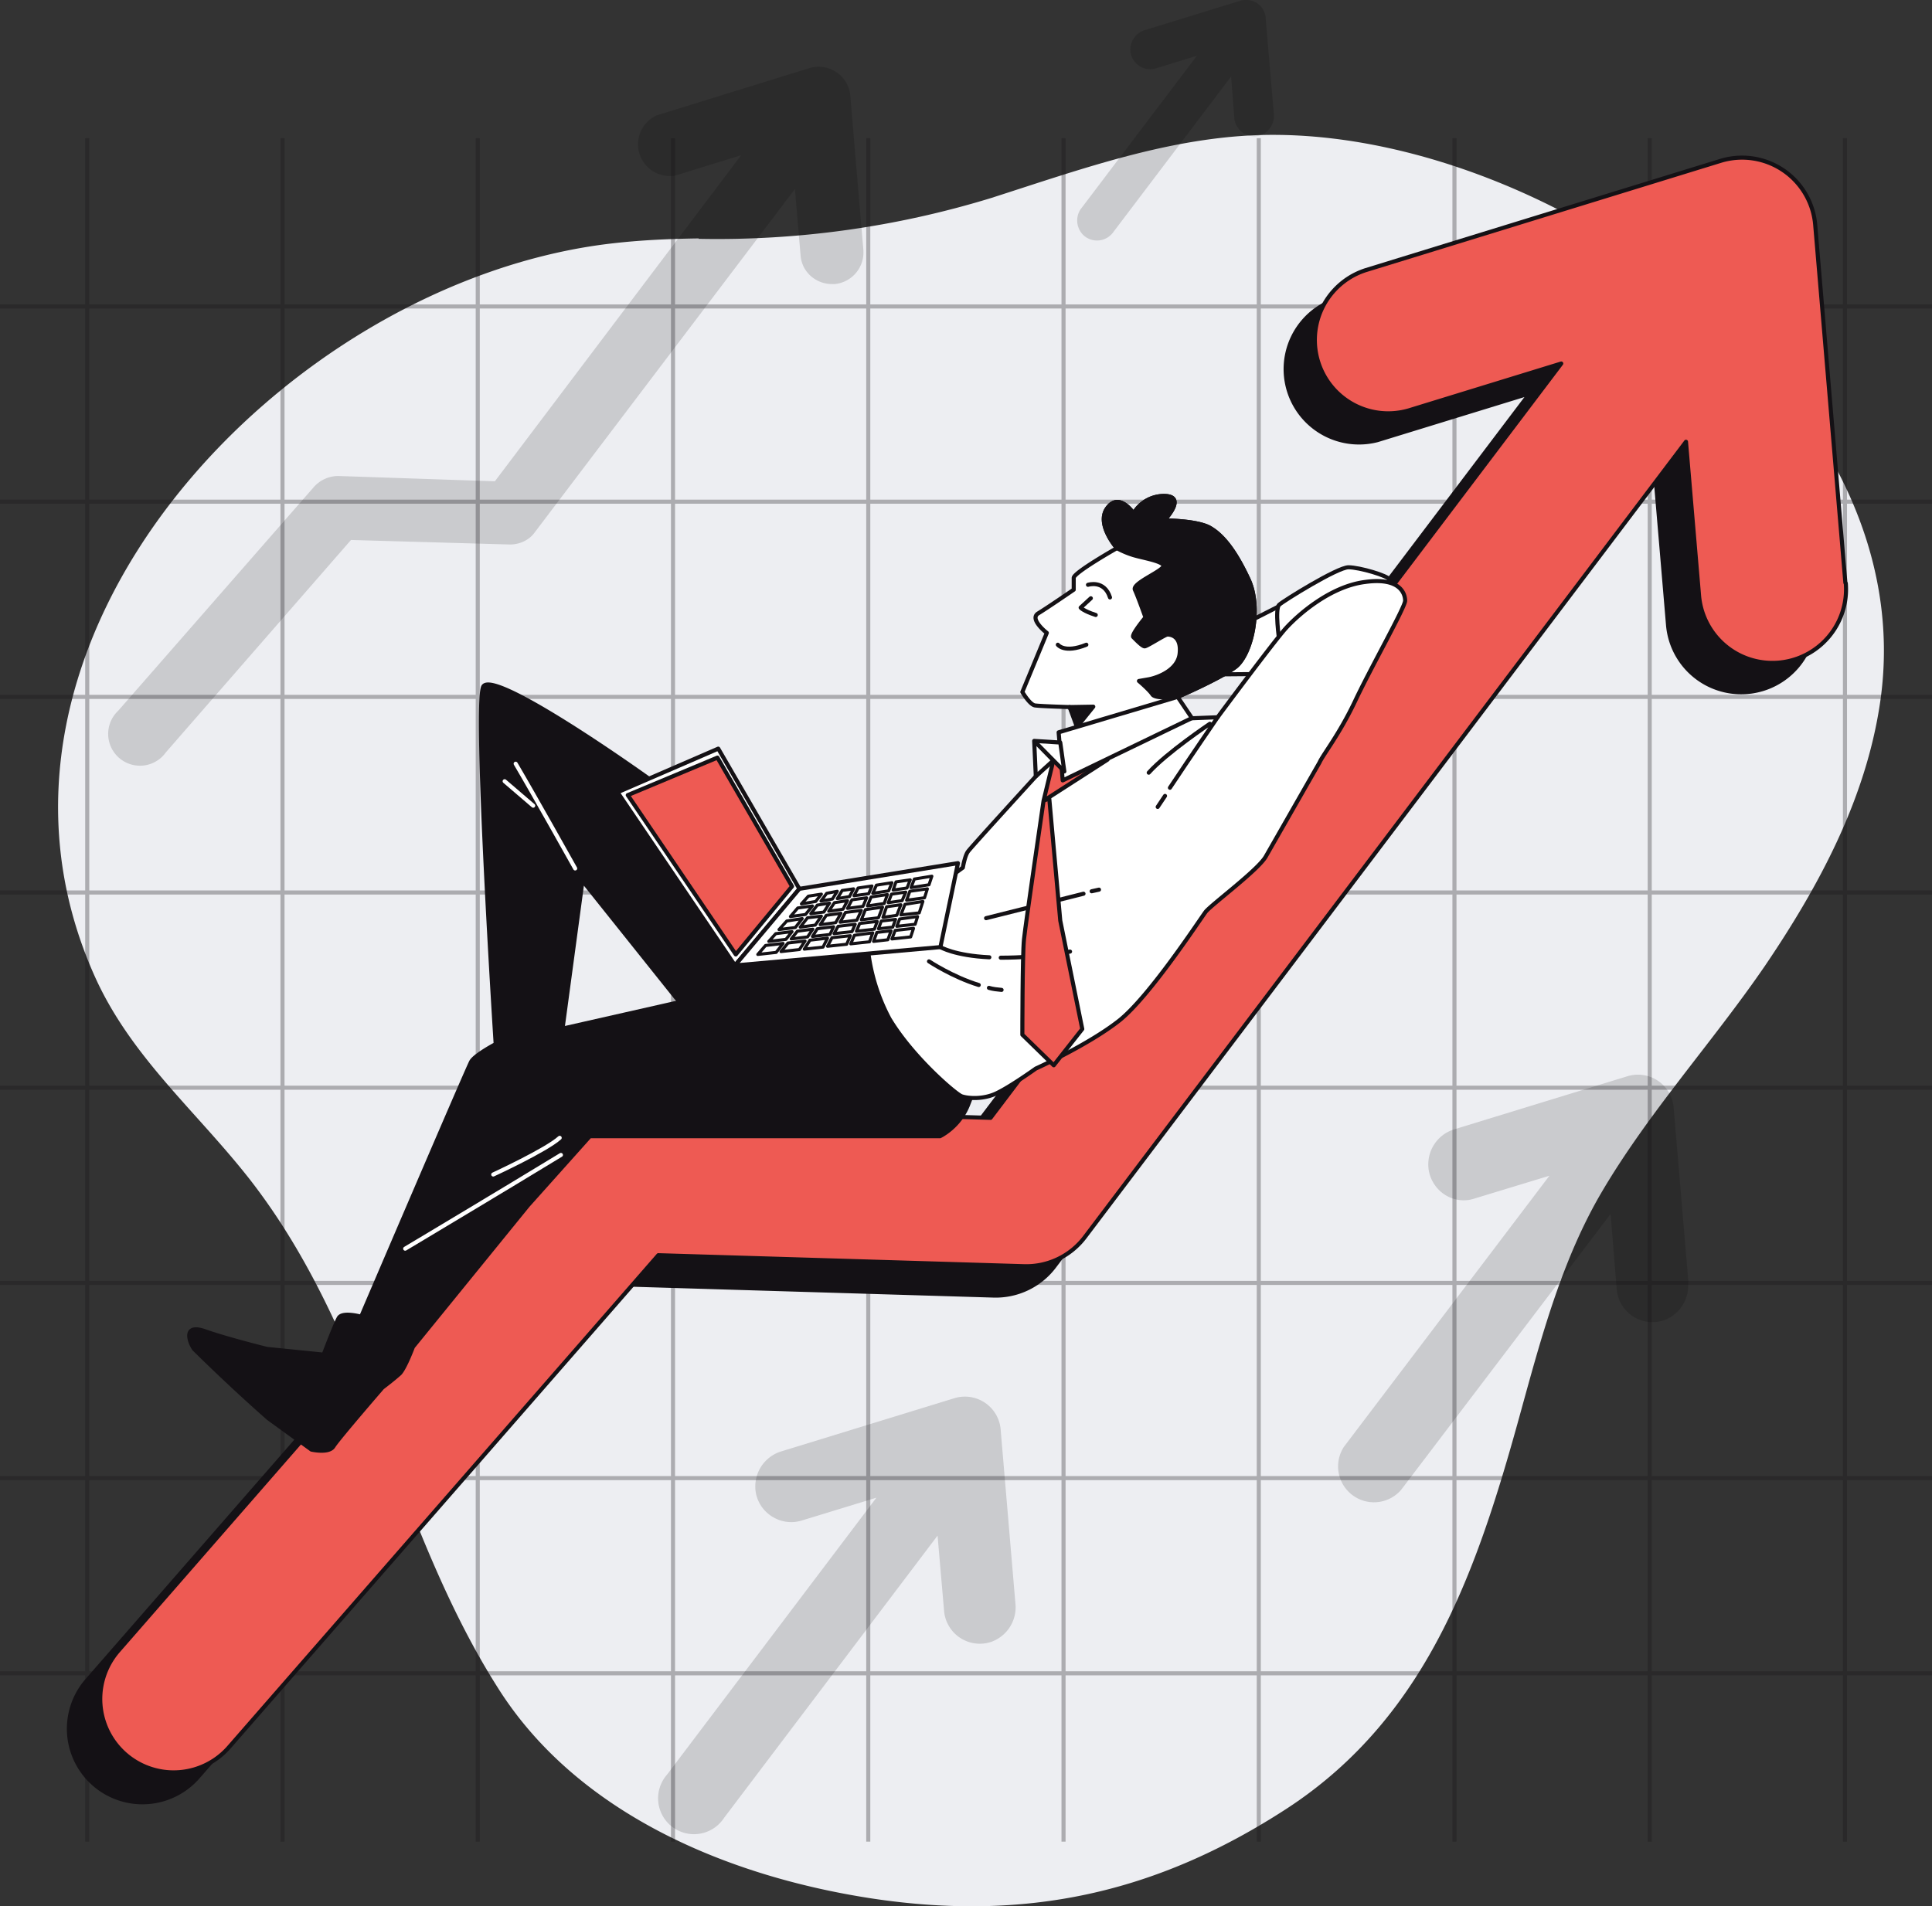 <?xml version="1.0" encoding="UTF-8"?> <svg xmlns="http://www.w3.org/2000/svg" id="Device" viewBox="0 0 473.95 467.73"><rect x="0" y="0" width="473.95" height="467.73" fill="#333333" stroke="none"/><defs><style>.cls-1 { fill: #ee5a53; } .cls-1, .cls-2, .cls-3, .cls-4, .cls-5, .cls-6, .cls-7 { stroke: #141115; } .cls-1, .cls-2, .cls-4, .cls-5, .cls-6, .cls-8, .cls-7 { stroke-linecap: round; stroke-linejoin: round; } .cls-2 { fill: #141115; } .cls-3 { stroke-miterlimit: 10; } .cls-3, .cls-5, .cls-6, .cls-8 { fill: none; } .cls-4, .cls-5 { stroke-width: .75px; } .cls-4, .cls-7 { fill: #fff; } .cls-9 { opacity: .3; } .cls-10 { opacity: .15; } .cls-8 { stroke: #fff; } .cls-11 { fill: #edeef2; }</style></defs><path d="M171.4 58.5c-7 .1-14 .4-21 1.2-79.9 9-164.3 97.3-127.1 180 8.9 19.7 24.8 32.9 37.9 49.6 29.7 38.1 35.6 84.9 60.9 124.8 19.5 31 56.5 46.3 91.5 51.7 38 5.8 70-1.2 101.9-21.9 35.7-23.2 47.6-61 58.2-99.8 4.8-17.4 9.8-35.4 19-51.2 11.5-19.7 27.3-37 40.2-55.8 13.3-19.6 24.8-41 28.3-64.6 11.2-75.2-78.7-138.7-147.7-139.4-24.4-.3-47.6 8.2-70.4 15.5a229.1 229.1 0 0 1-71.7 10Z" class="cls-11"></path><g class="cls-9"><path d="M21.4 33.9v418M69.3 33.9v418M117.2 33.9v418M165.1 33.9v418M213 33.9v418M260.9 33.9v418M308.8 33.9v418M356.8 33.9v418M404.7 33.9v418M452.6 33.9v418M474 75.2H0M474 123.1H0M474 171H0M474 219H0M474 266.9H0M474 314.8H0M474 362.7H0M474 410.6H0" class="cls-3"></path></g><path d="m211.8 61.4-3.2-37.9a7.8 7.8 0 0 0-10-6.8l-37.5 11.6a7.8 7.8 0 0 0 4.5 14.8l16.2-5-60.4 80-38.4-1.3c-2.3 0-4.5 1-6 2.7L29 174.4a7.8 7.8 0 1 0 11.7 10.2l45.4-52.1 38.7 1.1c2.5.1 5-1 6.4-3L195 46.4l1.4 16.3c.3 4 3.7 7 7.7 7h.7a7.8 7.8 0 0 0 7-8.3ZM414.2 314.6l-3.6-42.5a8.8 8.8 0 0 0-11.4-8l-42.4 13a9 9 0 0 0-6.2 10.6c1.2 5 6.3 8 11.1 6.4l18.4-5.6-50.4 66.5a8.8 8.8 0 0 0 14 10.6l51.4-67.7 1.5 18.4a8.8 8.8 0 0 0 11.5 7.7 9 9 0 0 0 6-9.4ZM249.1 393.5l-3.6-42.4a8.8 8.8 0 0 0-11.4-8l-42.3 13a9 9 0 0 0-6.3 10.6c1.2 5 6.4 7.9 11.2 6.4l18.3-5.6-51.4 68a8.8 8.8 0 1 0 14 10.6l52.4-69.3 1.6 18.5a8.8 8.8 0 0 0 11.5 7.6 9 9 0 0 0 6-9.4ZM312.5 28l-2-23.4c0-1-.4-2-1-2.8a4.9 4.9 0 0 0-5.3-1.6l-23.4 7.2a5 5 0 0 0-3.4 5.8 4.9 4.9 0 0 0 6.1 3.6l10.1-3.1-28.4 37.5c-1.5 2-1.2 5 .8 6.7a4.9 4.9 0 0 0 7-.8l29-38.3.8 10.2a4.9 4.9 0 0 0 6.4 4.2 5 5 0 0 0 3.3-5.1Z" class="cls-10"></path><path d="m445 150.3-7.4-87.8a18 18 0 0 0-23.2-15.7l-87 26.8a18 18 0 0 0 10.5 34.4l37.4-11.5-140 185.1-89-2.7a18 18 0 0 0-14 6.2l-111 127.3A18 18 0 0 0 48.6 436l105.3-120.8 89.7 2.7a18 18 0 0 0 15-7.1L406 115.6l3.2 37.8a18 18 0 1 0 35.9-3.1Z" class="cls-2"></path><path d="m452.7 143-7.4-87.8A18 18 0 0 0 422 39.5l-87 26.8a18 18 0 0 0 10.6 34.4L383 89.2 243 274.3l-89-2.7a18 18 0 0 0-14 6.2L29 405.1a18 18 0 0 0 27.2 23.6L161.5 308l89.7 2.7a18 18 0 0 0 14.9-7.1l147.5-195.2 3.2 37.7a18 18 0 1 0 36-3Z" class="cls-1"></path><path d="m215.5 225.2-16.6-1-6.8-2.1s-16-18.7-29.8-28.8c-13.8-10-41.2-28.4-43.7-24.9-2.4 3.5 3 87.8 3 87.8s-5.1 2.7-6 4.3-27 62.6-27 62.6-4.6-1.3-5.5.3-3.7 9-3.7 9L65.5 331s-9.7-2.4-15.1-4.3c-5.5-2-4.1 2.4-2.8 4.3a455 455 0 0 0 18.2 17l10.6 7.7s4.3 1 5.4-.8 12-14.4 12-14.4 2.9-2.2 4.3-3.5c1.3-1.4 3.2-6.5 3.2-6.5l28.2-34.7 15.2-17h85.9s4.9-2.3 7-8l2.2-5.6-24.2-40ZM138 252.4l4.9-36.3 23.8 29.8-28.7 6.5Z" class="cls-2"></path><path d="m320.2 145.5-18.9 9.6-4.8 10.4 23.2-.2s5.8-12.5 6-16.2c.2-3.8-5.5-3.6-5.5-3.6Z" class="cls-7"></path><path d="M313.8 157s-1.1-7.6 0-8.6 14.3-9.2 17-9.2 9.8 2.1 10 3 .9 3.5.9 4.5-8.2 7.6-9.2 9-18.7 1.3-18.7 1.3Z" class="cls-7"></path><path d="m288.5 176.4 10.2-.4s13.8-18.6 16.7-21.8 10.8-10.3 19.5-11.4c8.7-1.2 9.8 3 9.8 4.6s-8.5 16.6-12.3 24.7c-3.9 8.2-7.8 13-8.7 15l-13.2 23.1c-1.9 3.3-13.1 11.6-14.7 13.5-1.5 2-13.7 20.7-21.2 26.7-7.6 6-20.5 11.8-20.5 11.8s-6 4.3-9.5 6c-3.4 1.7-7.3 1.3-8.7.8s-12-9.5-17.7-19a47.4 47.4 0 0 1-5.5-25c.4-1.3 3.7-3.4 4.7-3.6l10.8-2.7 8-5.8s.5-3 1.3-4c.7-1 16.6-18.4 16.6-18.4l6-7 14-3.6 14.4-3.5Z" class="cls-7"></path><path d="M245.5 235c4.5 0 10.1-.3 17-1.5M230.7 232.4s3.5 2.1 12 2.5M242.6 242.4c1 .3 2 .4 3.1.5M227.9 235.9s5.7 3.8 12.2 5.8M265.8 219.3l-23.9 6M269.6 218.3l-1.8.4M285.8 195.3 284 198M298.7 176s-7 10.2-11.7 17.3M296.8 177.6s-10.6 7.1-15 12" class="cls-6"></path><path d="M274 134.5s-10.6 6-10.6 7.3v2.9s-6.4 4.4-8.7 5.8c-2.3 1.4 2.1 4.8 2.1 4.8l-6 14.5s1.8 3.1 3.1 3.3c1.4.2 8.5.4 8.5.4l2.5 6.8L290 175l-1.1-4s10-4.3 14-7.2c4.1-2.9 6.7-14.5 3.4-21.6s-6.4-11-9.7-12.8c-3.3-1.7-11-1.7-11-1.7s5.6-5.8.2-6a8.6 8.6 0 0 0-7.7 4.3s-3.5-5.3-6.4-1.4c-3 3.9 2.3 9.9 2.3 9.9Z" class="cls-7"></path><path d="m262.4 173.5 5.8-.1-3.7 4.6-2.1-4.5z" class="cls-2"></path><path d="M266.9 143.5s4-1.3 5.4 3.1M267.6 146.8l-2.5 2.3s.6.8 3.7 1.8M259.5 158.2s1.6 2.2 7 0" class="cls-6"></path><path d="M296.6 129.4c-3.3-1.7-11-1.7-11-1.7s5.6-5.8.2-6a8.6 8.6 0 0 0-7.7 4.3s-3.5-5.3-6.4-1.4c-3 3.9 2.3 9.9 2.3 9.9s1.7 1 4 1.7 6.8 1.4 7.4 2.5c.6 1.2-7.7 4.3-7 6 .8 1.7 2.6 6.8 2.6 6.8s-3.5 4.2-3 4.8c.6.6 2.2 2.3 2.8 2.3s5-2.9 5.6-2.9 3.4.2 3 4.5c-.3 4.2-5.4 6.1-7.7 6.5l-2.3.4s2.5 2.1 3.3 3.3 6.2.6 6.2.6 10-4.3 14-7.2c4.1-2.9 6.7-14.5 3.4-21.6s-6.4-11-9.7-12.8Z" class="cls-2"></path><path d="M256 196.5s-4.4 30.1-4.8 34c-.4 3.9-.4 23.4-.4 23.4l7.7 7.5 7-8.9-5.4-26.6-2.7-30-1.4.6ZM258.4 186.6l-2.4 9.9 15.7-10.1-13.3.2z" class="cls-1"></path><path d="m288.9 171-29.2 8.7 1 11.8 31.7-15.3-3.5-5.2z" class="cls-7"></path><path d="m260.1 182.2-6.4-.4 7.4 7.5-1-7.1zM253.7 181.8l.4 8.7 4.3-3.9-4.7-4.8z" class="cls-7"></path><path d="M141.1 213.1s-10-17.9-14.6-25.7M123.8 191.7l7 6M99.4 306.4s23.6-14.1 38.2-23M121 288.2s13-6 16.3-9" class="cls-8"></path><path d="m176.2 183.7-24.7 10.7 28.8 42.5 15.8-18.8-19.9-34.4z" class="cls-7"></path><path d="m176 185.9-22 9.2 26.5 39.1 13.8-16.7-18.3-31.6z" class="cls-1"></path><path d="m196.1 218.1 38.9-6.3-4.3 20.6-50.4 4.5 15.8-18.8z" class="cls-7"></path><path d="m218 218.6.8-2-3.8.6-.9 2 3.9-.6z" class="cls-5"></path><path d="m194.1 230.4 4-.5 1.3-1.9-3.8.5-1.5 1.9z" class="cls-4"></path><path d="m218.7 219.4-.8 2.1 3.4-.5.9-2.1-3.5.5zM221 224.5l4.5-.5.9-2.8-4.4.7-1 2.6z" class="cls-5"></path><path d="m206.3 224.1-3.6.5-1.5 2.3 3.8-.5 1.3-2.3zM208.4 220l1-1.9-2.8.4-1.2 2 3-.5zM204.5 227.4l-4 .5-1.2 1.9 4.3-.5.9-1.9zM201.5 224.8l-3.4.4-1.8 2.3 3.7-.5 1.5-2.2z" class="cls-4"></path><path d="m222.5 217.9.8-2-3.5.5-.7 2 3.4-.5z" class="cls-5"></path><path d="m187.8 232-1.9 2.2 4.5-.5 1.7-2.2-4.3.5zM209.6 229.5l-.9 2.1 4.6-.5.8-2.2-4.5.6zM198.7 230.7l-1.4 2.2 4.6-.5 1.1-2.2-4.3.5z" class="cls-4"></path><path d="m214.3 231 3.5-.4.8-2.2-3.5.4-.8 2.2zM222.4 220.9l4.4-.6.7-2.2-4.3.6-.8 2.2z" class="cls-5"></path><path d="m211.7 222.4.9-2.1-3.6.5-1.1 2.1 3.8-.5zM199.3 222.3l-3.6.5-1.8 2.1 3.7-.5 1.7-2.1zM213.1 219.3l.8-1.9-3.4.5-1 1.9 3.6-.5zM198.9 224.2l3.2-.4 1.4-2.2-3 .5-1.6 2.1z" class="cls-4"></path><path d="m219.7 225.6-3.5.4-.7 1.9 3.5-.4.7-1.9zM225.1 224.9l-4.4.6-.7 1.8 4.5-.5.6-1.9zM221 222l-3.5.5-.9 2.6 3.4-.5 1-2.6z" class="cls-5"></path><path d="m203.3 223.6 3.5-.5 1.1-2.1-3.2.5-1.4 2.1zM193.3 231.4l-1.7 2.1 4.5-.5 1.4-2.1-4.2.5z" class="cls-4"></path><path d="m223.5 217.8 4.4-.7.7-2.1-4.3.7-.8 2.1zM219.6 228.3l-.8 2.1 4.6-.5.7-2.1-4.5.5z" class="cls-5"></path><path d="m200.1 221.2 1.4-1.8-3.2.5-1.7 1.9 3.5-.6zM204.1 230.1l-1.1 2.1 4.7-.5.9-2.1-4.5.5zM211.3 223.4l-3.9.5-1.3 2.4 4.1-.5 1.1-2.4z" class="cls-4"></path><path d="m215.2 226.1-4.3.5-.8 1.9 4.4-.5.7-1.9z" class="cls-5"></path><path d="m194.3 228.6-4 .5-1.7 1.9 4.2-.5 1.5-1.9z" class="cls-4"></path><path d="m216.5 222.6-4.2.6-1 2.5 4.2-.5 1-2.6z" class="cls-5"></path><path d="m209.8 226.8-4.2.5-1 1.8 4.4-.5.8-1.8z" class="cls-4"></path><path d="m217.7 219.5-4 .6-.9 2.2 4.1-.6.8-2.2z" class="cls-5"></path><path d="m196.8 225.4-3.8.6-1.9 2.1 4-.5 1.7-2.2zM204.2 220.6l1.2-1.9-2.6.5-1.4 1.9 2.8-.5z" class="cls-4"></path></svg> 